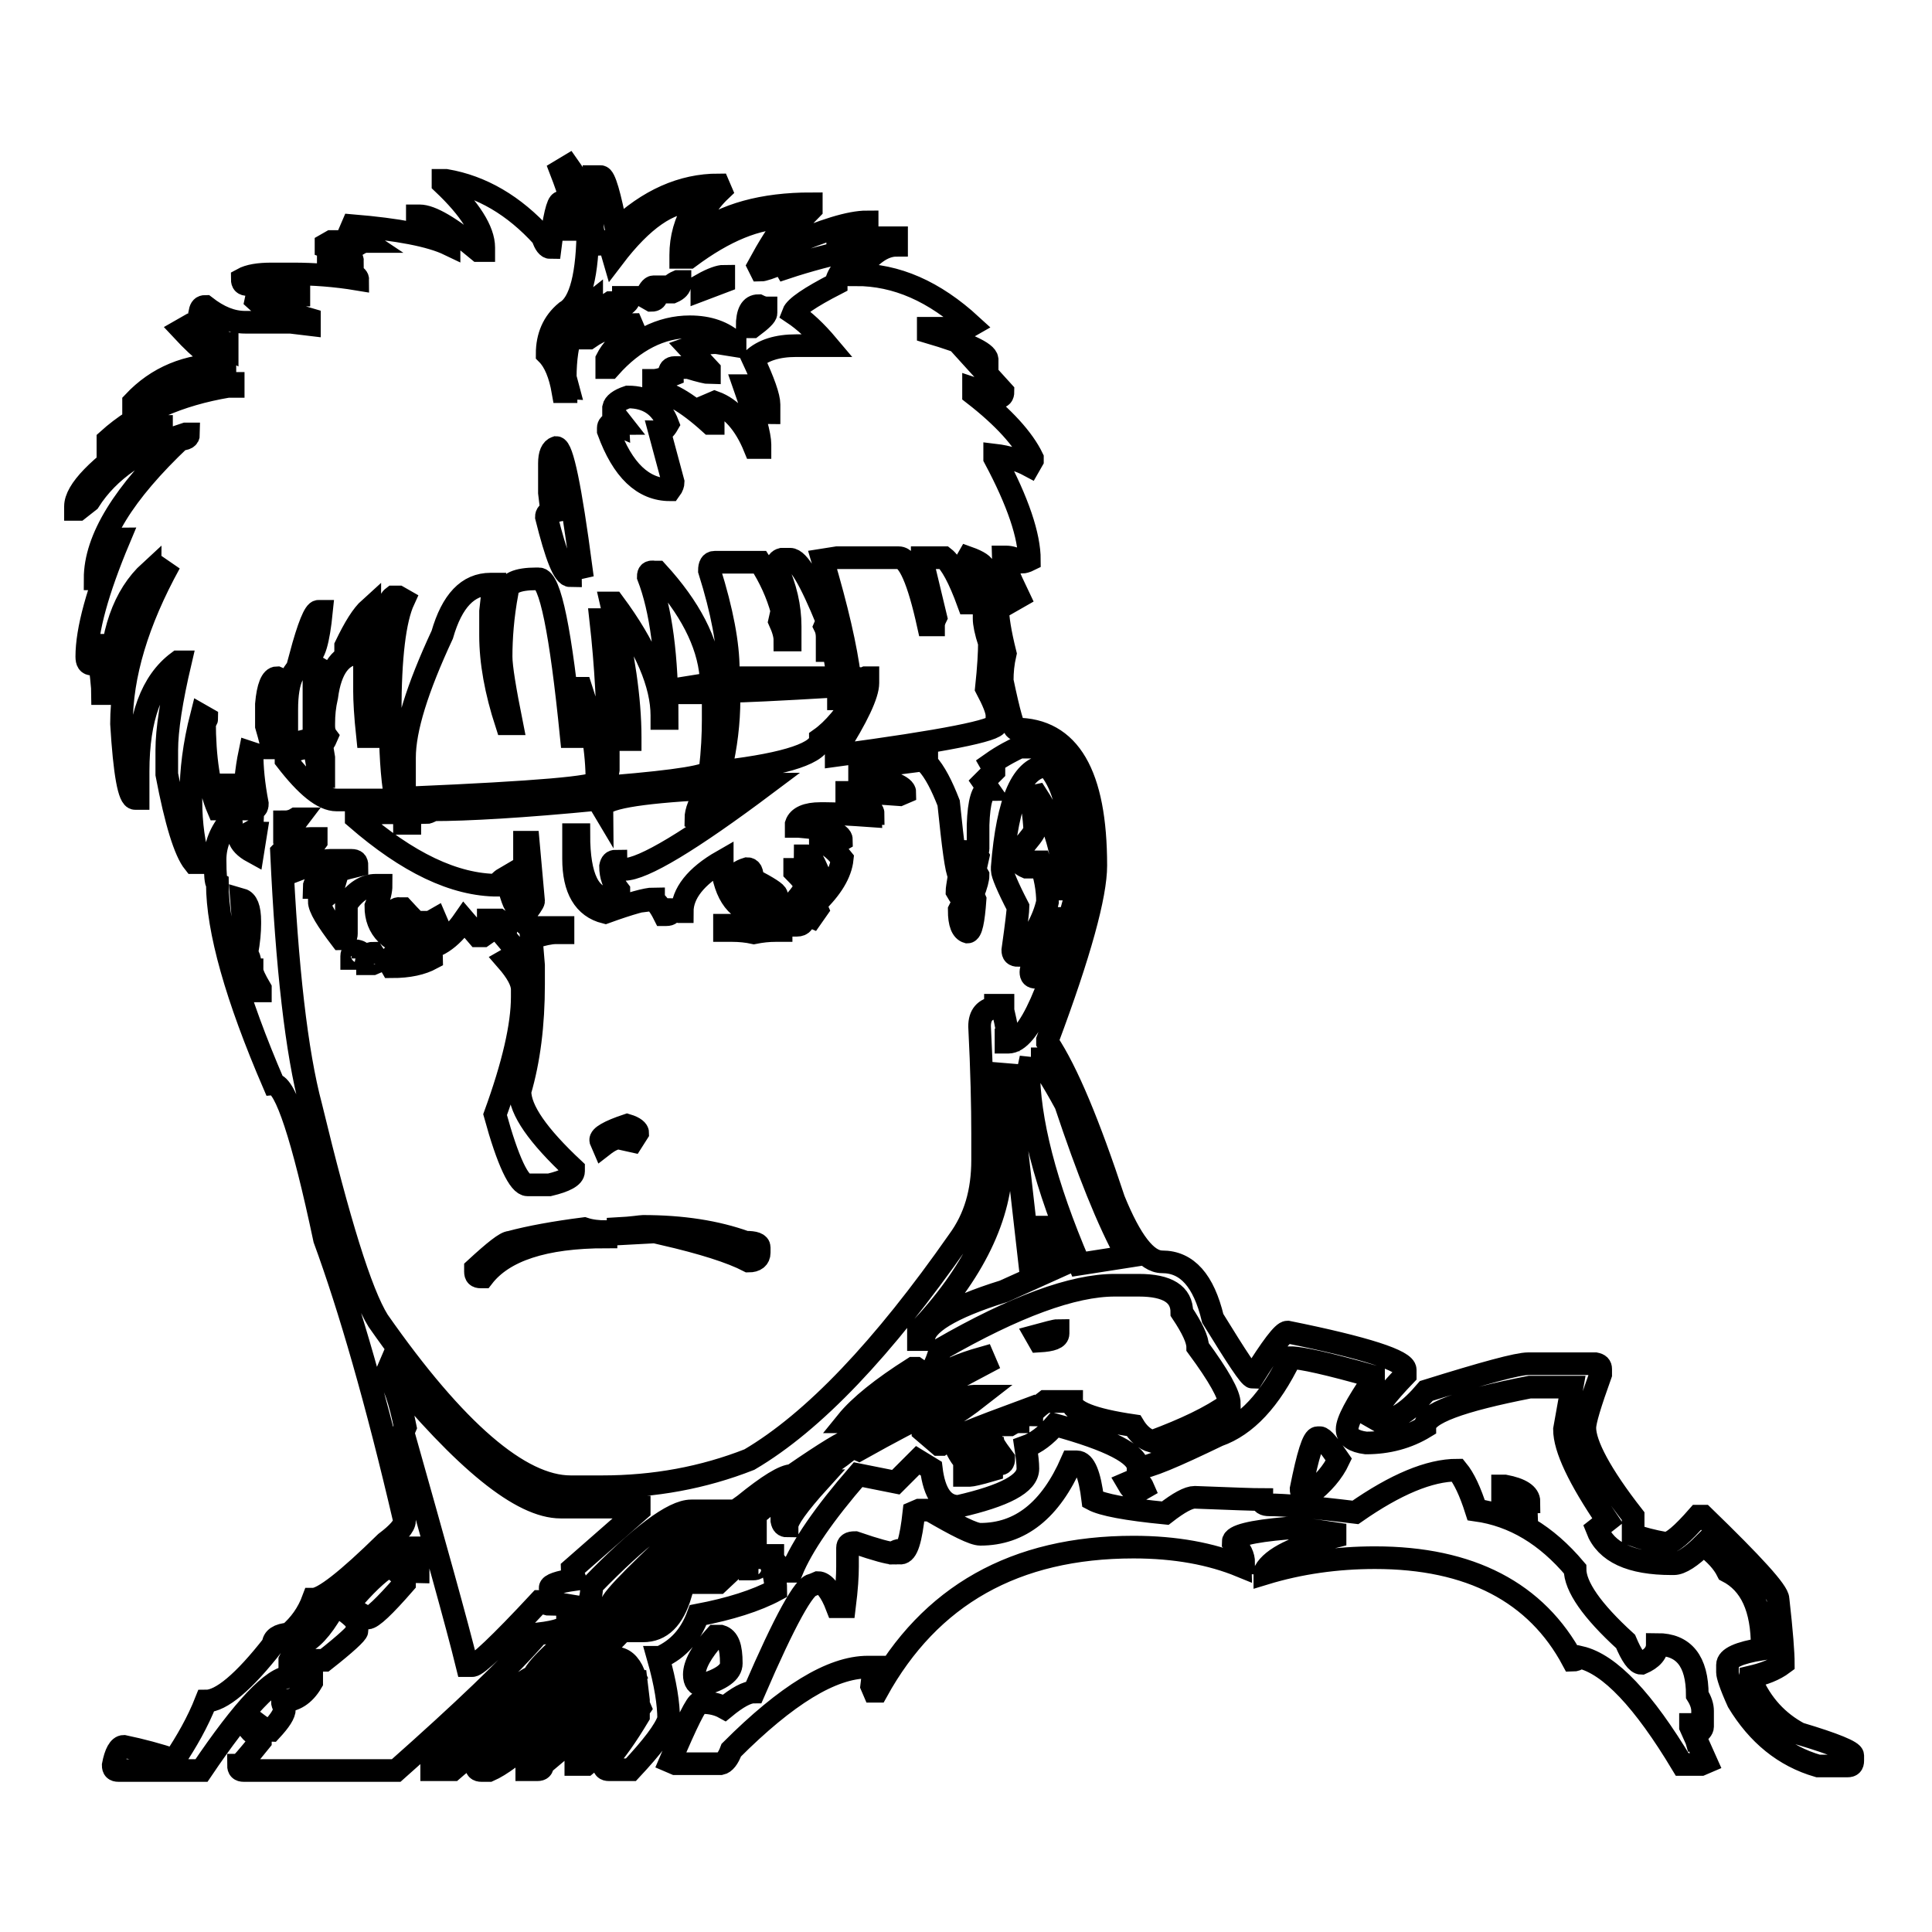 <?xml version="1.0" encoding="utf-8"?>
<!-- Svg Vector Icons : http://www.onlinewebfonts.com/icon -->
<!DOCTYPE svg PUBLIC "-//W3C//DTD SVG 1.1//EN" "http://www.w3.org/Graphics/SVG/1.1/DTD/svg11.dtd">
<svg version="1.1" xmlns="http://www.w3.org/2000/svg" xmlns:xlink="http://www.w3.org/1999/xlink" x="0px" y="0px" viewBox="0 0 256 256" enable-background="new 0 0 256 256" xml:space="preserve">
<g><g><path stroke-width="3" fill-opacity="0" stroke="#000000"  d="M75.3,22c2.4,3.4,3.6,5.3,3.6,5.7h0.7c-0.2-0.4-0.4-1.9-0.7-4.3h0.7c0.5,0,1.2,2.4,2.1,7.1c4.2-4,8.7-6,13.5-6l0.3,0.7c-1.9,1.8-2.9,3.7-3.2,5.7v0.3c3.7-2.8,8.8-4.2,15.2-4.2v0.7c-2.1,2.1-3.2,3.8-3.2,4.9c4.8-2.1,8.3-3.2,10.6-3.2v0.7c-2.2,0.7-3.5,1-3.9,1v0.4h7.8v1c-1.8,0-3.6,1.3-5.4,3.9c5.4,0,10.4,2.2,15.3,6.7l-0.7,0.4h-5V44c5.1,1.5,7.7,2.7,7.8,3.6V48l-1.8-0.4l3.9,4.3c0,0.5-0.2,0.7-0.6,0.7l-3.3-1.1v0.7c4,3.1,6.6,6,7.8,8.5v0.3l-0.4,0.7c-1.3-0.7-2.9-1.2-4.6-1.4v0.4c3.1,5.8,4.6,10.3,4.6,13.5c-0.4,0.2-0.8,0.3-1,0.3c-0.8-0.5-1.5-0.7-2.1-0.7h-0.4c0,0.6,0.7,2.4,2.1,5.3l-0.7,0.4c-1-1.7-1.7-2.5-2.1-2.5v3.6c0,1.2,0.3,3.2,1,6c-0.3,1.3-0.4,2.4-0.4,3.6c0.9,4.3,1.5,6.4,1.8,6.4c7.1,0,10.6,6,10.6,18.1c0,3.9-2.1,11.6-6.4,23.1v0.3c2.6,3.9,5.5,10.9,8.8,20.9c2.2,5.4,4.3,8.2,6.4,8.2c3.3,0,5.5,2.5,6.7,7.5c3.2,5.2,4.9,7.8,5.3,7.8c2.5-4,4-6,4.6-6c10.4,2.1,15.6,3.8,15.6,5v0.7c-2.4,2.5-3.8,4.3-4.3,5.6l0.7,0.4h0.7c1.6,0,3.5-1.3,5.7-3.9c7.7-2.4,12.1-3.6,13.5-3.6h8.9c0.5,0.1,0.7,0.3,0.7,0.7v0.7c-1.4,3.9-2.1,6.2-2.1,7.1c0,2.2,2.1,6.2,6.4,11.7v2.5c1.1,0.4,2.6,0.8,4.3,1.1c0.8,0,2.2-1.2,4.3-3.6h0.7c6.6,6.4,9.9,10,9.9,11c0.5,4.4,0.7,7.2,0.7,8.5c-1.2,0.9-2.6,1.4-4.3,1.8v0.4c1.4,3.3,3.6,5.6,6.4,7.1c4.7,1.4,7.1,2.4,7.1,2.9v0.7c0,0.5-0.2,0.7-0.7,0.7h-3.9c-4.5-1.3-8-4.2-10.6-8.5c-1-2.2-1.4-3.5-1.4-3.9v-1c0-0.9,1.5-1.6,4.6-2.1v-0.3c0-5.1-1.5-8.4-4.6-10c-0.6-1.2-1.6-2.3-3.2-3.5c-1.6,1.6-3,2.5-3.9,2.5h-0.3c-5.4,0-8.7-1.5-9.9-4.6l1.4-1.1c-3.8-5.6-5.7-9.6-5.7-12.1l1-5.6h-5.6c-9.2,1.8-13.9,3.5-13.9,5.3c-2.3,1.4-4.9,2.1-7.8,2.1c-1.6-0.2-2.5-0.8-2.5-1.8c0-1.1,1.2-3.3,3.5-6.7v-0.3c-6-1.7-9.6-2.5-11-2.5c-2.7,5.6-5.9,9-9.6,10.3c-5.8,2.8-9.3,4.3-10.6,4.3c0-1.8-3.7-3.7-11-5.7c-1.2,1.4-2.5,2.4-3.9,2.9c0.2,1.3,0.3,2.2,0.3,2.9c0,2-3.1,3.6-9.2,5c-2,0-3.2-1.7-3.6-5l-1.8-1.1l-2.9,2.9l-5-1c-4.5,5.2-7.4,9.4-8.8,12.8h-0.7c-1.2-0.7-1.8-1.4-1.8-2.1h-0.7c0.7,1.6,1.1,3.2,1.1,4.6c-2.6,1.4-6.1,2.5-10.3,3.3c-1,2.7-2.6,4.5-5,5.6h-0.3c1,3.5,1.4,6.2,1.4,8.2c-0.5,1.5-2.2,3.7-5,6.7h-2.9c-0.5,0-0.7-0.2-0.7-0.7c1.6-1.7,3.1-3.9,4.6-6.4v-2.1l-0.3-2.5h-0.7c0,0.8-3.9,4.5-11.7,11c0,0.5-0.2,0.7-0.7,0.7h-1.4v-0.3c6.2-6.1,10.9-10.3,14.2-12.4c-0.6-1.4-1.4-2.1-2.5-2.1c-8.2,8.6-13.7,13.6-16.7,14.9h-1c-0.5,0-0.7-0.2-0.7-0.7c2.8-1.3,10.5-8.5,23-21.6c0.4,0,5.1-3.9,13.9-11.7c0.3,0,1.2-0.7,2.5-2.1c5.6-3.2,9-5.4,10.3-6.7h0.3l0.7,0.3c8.4-4.7,13.5-7.1,15.3-7.1h0.7c-3.2,2.5-5.6,3.9-7.5,4.2v0.4l2.1,1.8h0.3c0.8-0.6,4.5-2.1,11.3-4.6c0.1,0.5,0.3,0.7,0.7,0.7c0-0.3,0.6-0.9,1.8-1.8h3.5c0,1.3,2.7,2.4,8.2,3.2c0.6,1,1.4,1.8,2.5,2.1c4.3-1.6,7.7-3.2,10.2-5c0-1.2-1.4-3.7-4.2-7.5c0-1-0.7-2.5-2.1-4.6c0-2.4-1.9-3.6-5.7-3.6h-3.2c-5.5,0-13.2,2.8-23.1,8.5c-0.6,2.1-1.2,3.2-1.8,3.2h-0.4l-1-0.7H121c-4.1,2.6-7.1,5-8.8,7.1h0.3c5.8-4,9.8-6,12.1-6c0.6-0.7,2.5-1.6,5.7-2.5l0.3,0.7c-7,3.7-13,7.1-18.1,10.3c-0.5,0-3,1.5-7.5,4.6c-1.1,0-3.2,1.3-6.4,3.9c-5,3.5-10.4,8.3-16.3,14.2c-0.7,0-3.3,2.4-7.8,7.1c-2.6,2.1-6.3,6-11.3,11.7c-0.5,0-1.6,0.7-3.2,2.1h-2.8v-0.3l8.5-7.8c1.6-2,3.2-3.4,5-4.3c0.5-1.3,3.9-4.5,10.3-9.5c0-0.7,4.1-4.9,12.4-12.4h-1.8c-2.4,0-6.8,3.3-13.2,9.9c0,1.9-0.5,2.9-1.4,2.9l-1.8-0.3c0,0.2-0.1,0.3-0.3,0.3l0.3,0.7v1.4c0,0.6-1.3,1.1-3.9,1.4c-3.7,4.3-10,10.3-18.8,18.1H32.3c-0.5,0-0.7-0.2-0.7-0.7c0.3,0,1.2-1.1,2.9-3.2v-0.7c-0.7,0-1.3-0.5-1.8-1.4v-0.4h1.1c0.9,0.7,1.6,1.1,2.1,1.1c1.2-1.3,1.8-2.2,1.8-2.9c-0.2-0.5-0.3-0.8-0.3-1c1.6,0,2.9-0.8,3.9-2.5v-0.7h-2.9c-2.2,0-6.1,4.1-11.7,12.4h-11c-0.5,0-0.7-0.2-0.7-0.7c0.3-1.6,0.8-2.5,1.4-2.5c2.4,0.5,4.6,1.1,6.7,1.8c1.6-2.4,3.1-5,4.2-7.8c2,0,5-2.5,8.9-7.5c0-0.8,0.7-1.3,2.1-1.4c1.4-1.2,2.5-2.7,3.2-4.6c1.3,0,4.5-2.5,9.6-7.5c1.6-1.2,2.5-2.2,2.5-2.9c-3.7-15.9-7.3-28.3-10.6-37.3c-2.9-13.7-5.2-20.5-6.7-20.5c-5-11.6-7.5-20.5-7.5-26.6c-0.2-0.1-0.3-1.2-0.3-3.2c0-1.9,0.7-3.7,2.1-5.3l-0.6-4.6h-0.4c0,2.1-0.2,3.2-0.7,3.2c-1.2-2.8-1.8-6.8-1.8-11.7c0.2,0,0.3-0.1,0.3-0.3l-0.7-0.4c-1,3.9-1.4,7.4-1.4,10.3v1c0,3.1,0.4,5.8,1.1,8.2h-0.7c-1.2-1.5-2.4-5.4-3.6-11.7v-3.2c0-2.7,0.6-6.6,1.8-11.7h-0.3c-3.5,2.6-5.3,7.4-5.3,14.5v3.6h-0.4c-0.8,0-1.4-3.3-1.8-9.9c0-6.4,2.1-13.5,6.4-21.3l-3.3,3.9h-0.3v-0.3c0.7-1.2,1-2,1-2.5c-3.5,3.2-5.3,8.3-5.3,15.2v1h-1c0-0.7-0.2-2.8-0.7-6.4h-0.4v2.5h-0.3c-0.5,0-0.7-0.3-0.7-1c0-3.5,1.4-8.7,4.3-15.6c-0.6,0-1.4,1.8-2.5,5.3h-0.7c0-5.3,3.8-11.4,11.3-18.5c0.7,0,1.1-0.2,1.1-0.7h-0.4c-5.9,1.9-10.2,4.8-12.8,8.9l-1.4,1.1H10v-0.4c0-2.1,3-5.2,8.9-9.2c1.2-0.7,2-1,2.5-1v-0.4H21c-0.8,0-3,0.8-6.7,2.5v-0.7c4.1-3.7,9.4-6,15.9-7.1h0.7v-0.4h-3.2c-3.7,0-6.9,1.1-9.6,3.2h-0.4v-0.7c3.1-3.3,7.1-5,12.1-5v-0.3c-1.1,0-3-1.4-5.7-4.3l0.7-0.4c2,1.3,3.8,2.2,5.3,2.9v-0.7c-0.6,0-1.8-1.4-3.6-4.2c0.1-0.5,0.3-0.7,0.7-0.7c1.8,1.4,3.5,2.1,5.3,2.1h6l2.5,0.3v-0.7c-4.5-1.3-6.8-2.2-7.1-2.5c0.1-0.5,0.3-0.7,0.7-0.7h5V38l-3.6-0.3h-3.2c-0.5,0-0.7-0.2-0.7-0.7c0.9-0.5,2.2-0.7,3.9-0.7h2.9c2.6,0,5.5,0.2,8.5,0.7c0-0.5-1.3-1.1-3.9-1.8v-0.7h3.2c0-0.4-1.2-1-3.5-1.8v-0.3l0.7-0.4h3.2c0.2,0,0.3,0.1,0.3,0.4c0.5-0.3,0.8-0.4,1.1-0.4l-2.1-1.4l0.3-0.7c6,0.5,10.3,1.3,12.8,2.5v-0.7c-2.4-1.7-3.8-2.5-4.2-2.5v-0.6h0.3c1.5,0,4.1,1.5,7.8,4.6h0.7v-0.4c0-2.2-1.8-5.1-5.4-8.5v-0.4h0.4c4.7,0.8,9,3.3,12.8,7.5c0.3,1,0.7,1.4,1,1.4c0.5-4,1-6,1.4-6c0.4,0,0.9,1.2,1.4,3.6h0.4v-1.4c0-1.2-0.6-3.3-1.8-6.4L75.3,22z M81.3,34.1c-0.4-1.4-0.7-2.1-1-2.1c-0.5,0.3-0.8,0.4-1.1,0.4c-0.5-1-0.7-1.8-0.7-2.5h-0.6c0,6.5-1,10.3-2.9,11.4c-1.7,1.4-2.5,3.3-2.5,5.6c1,1,1.7,2.7,2.1,5h0.4c0-0.3,0.1-0.4,0.3-0.4L74.9,50c0-4.8,1.2-8.1,3.5-9.9v1.4h0.4l2.1-1.4h0.3c0.3,0,0.4,0.1,0.4,0.4c0.7,0,1-0.4,1-1.1h0.7v0.4c-0.2,0.6-1.8,1.4-4.6,2.5l-1,1.8v0.7h0.3c1.7-1.2,3.6-1.8,5.7-1.8l0.3,0.7c-1.8,1.4-3,2.7-3.6,3.9v1.1h0.4c3.2-3.6,6.8-5.4,10.6-5.4c2.5,0,4.5,0.7,6,2.1v0.4l-2.5-0.4c-1,0-2.2,0.2-3.6,0.7L94,49v0.4c-0.2,0-1.2-0.2-2.8-0.7h-1.8c-0.5,0-0.7,0.3-0.7,0.7c0.3,0,0.4,0.1,0.4,0.3c-1.2,0.5-2,0.7-2.5,0.7v1.4c1.8,0,4.3,1.4,7.5,4.3h0.4v-0.7L94,53.6l0.7-0.3c2.2,0.8,4,2.8,5.3,6h0.7v-0.4c0-1.2-0.7-3.8-2.1-7.8H99c1.7,2.4,2.6,3.6,2.9,3.6v-1.1c0-1-0.7-3-2.1-6c1.3-1.2,3.2-1.8,5.7-1.8h4.2c-1.6-1.9-3.1-3.3-4.6-4.3c0.3-0.8,2.2-2.1,5.7-3.9c0-1,1.1-2.5,3.2-4.3l-0.7-0.3c-3.1,0.7-6.2,1.5-9.2,2.5l-0.4-0.7c-1.6,0.7-2.6,1-2.9,1l-0.3-0.6c1.3-2.4,2.6-4.5,3.9-6.1v-0.3c-4.1,0-8.4,1.8-13.1,5.3h-1.1v-0.3c0-2.3,0.6-4.4,1.8-6.4v-0.7C88.7,26.6,85.1,29.1,81.3,34.1L81.3,34.1z M95.9,36.6v0.7L93,38.4v-0.7C94.4,36.9,95.4,36.6,95.9,36.6z M89.8,37.3h0.3v0.4c0,0.3-0.3,0.7-1,1h-0.4v-0.3C88.7,38,89.1,37.6,89.8,37.3z M86.6,38H87v1.1c0,0.5-0.2,0.7-0.7,0.7l-0.7-0.4C85.9,38.5,86.3,38,86.6,38z M100.5,40.5c0.4,0.2,0.8,0.3,1,0.3v0.7c0,0.3-0.6,0.9-1.8,1.8H99C99,41.4,99.5,40.5,100.5,40.5z M81.3,54v0.7l1.1,1.4c-0.3,0-0.4,0.1-0.4,0.3l-0.7-0.3c-0.5,0-0.7,0.3-0.7,0.6v0.4c1.9,5.2,4.6,7.8,8.2,7.8c0.3-0.4,0.4-0.8,0.4-1l-1.8-6.7c0.3,0,0.7-0.3,1.1-1c-0.9-2.4-2.7-3.6-5.3-3.6C82,53,81.4,53.5,81.3,54L81.3,54z M72.8,61.4v3.9l0.3,2.5c-0.5,0.1-0.7,0.3-0.7,0.7c1.3,5.2,2.3,7.8,3.2,7.8c0-0.6,0.5-0.9,1.4-1.1c-1.4-10.6-2.5-15.9-3.3-15.9C73.1,59.5,72.8,60.2,72.8,61.4L72.8,61.4z M109,74.2c1.9,6.4,3.1,11.6,3.6,15.6c1,0,1.4,0.1,1.4,0.3l0.7-0.3h0.3v0.7c0,1.5-1.4,4.5-4.2,8.9v0.7c14.2-1.9,21.3-3.3,21.3-4.2v-1.1c0-0.7-0.5-1.9-1.4-3.6c0.3-2.8,0.4-4.8,0.4-6c-0.5-1.5-0.7-2.6-0.7-3.2v-6.7c0-0.4-0.7-0.9-2.1-1.4l-0.4,0.7c0.7,2.1,1.1,3.5,1.1,4.3v1h-0.7c-1.2-3.3-2.3-5.3-3.2-6h-2.9v0.4l1.8,7.5c-0.2,0.4-0.3,0.8-0.3,1h-0.7c-1.3-5.9-2.6-8.9-3.9-8.9h-8.2L109,74.2z M102.9,75.2c1.2,2.6,1.8,5.2,1.8,7.8v1.8H104c0-0.6-0.2-1.4-0.7-2.5c0.2-0.9,0.3-1.3,0.3-1.4c-0.6-2.2-1.6-4.4-2.9-6.4h-6c-0.5,0-0.7,0.4-0.7,1.1c1.7,5.4,2.5,9.8,2.5,13.1v1.1h13.8l0.7-0.4l-0.3-1.8v-1.4h-1.1v-1.8c0-0.5-0.1-1-0.3-1.4l0.3-0.7c-2.2-5.4-3.8-8.2-4.9-8.2h-1.1C103.2,74.2,102.9,74.5,102.9,75.2L102.9,75.2z M85.9,76.4c1.7,4.4,2.5,10.6,2.5,18.8h-0.7v-0.4c0-4.1-2.1-9.1-6.4-14.9H81c1.6,6.8,2.5,12.7,2.5,17.8v0.3h-0.7c0-3.6-0.8-8.9-2.5-15.9h-0.7c0.7,6.2,1,12.1,1,17.8v2.1l-0.3,1.8c0.4,0.3,0.8,0.4,1,0.4c8.5-0.7,12.8-1.4,12.8-2.1c0.3-2.6,0.4-4.8,0.4-6.7v-2.9c0-0.5-0.2-0.7-0.7-0.7h-2.8v-0.7l2.5-0.4h0.7v-1.1c-0.4-4.5-2.8-9.1-7.1-13.8h-0.4C86.1,75.7,85.9,75.9,85.9,76.4L85.9,76.4z M66.4,87c0,1.4,0.5,4.4,1.4,8.9h-0.7c-1.4-4.3-2.1-8.2-2.1-11.7V81l0.4-3.6H65c-3,0-5.1,2.2-6.4,6.7c-3.3,7.1-5,12.5-5,16.3v4.9l0.4,0.7l0.7-0.3c16.3-0.7,24.4-1.4,24.4-2.1c0-4.1-0.7-8.2-2.1-12.4h-0.4L76.4,93v4.6h-0.7c-1.4-14-2.8-20.9-4.3-20.9h-0.3c-2.6,0-3.9,0.6-3.9,1.8C66.6,81.7,66.4,84.6,66.4,87L66.4,87z M49.4,92.6v5h-0.7c-0.3-2.8-0.4-4.8-0.4-6v-5L48,85.9c0.7,0,1-1.8,1-5.3c-1,0.9-2,2.5-3.2,5v0.3c0.5,0,0.7,0.1,0.7,0.4l0.7-0.4h0.3v0.7c-2.2,0-3.7,1.9-4.2,5.7c-0.3,1.3-0.4,2.4-0.4,3.6v0.3c0,0.5,0.1,1,0.4,1.4c-0.3,0.7-0.5,1-0.7,1l0.3,1.8v2.5h-0.7c-0.2-2.6-0.6-3.9-1-3.9h-0.4c-1.8,0.3-2.7,0.8-2.9,1.4v0.3c2.7,3.5,4.9,5.3,6.7,5.3h7.1l0.7-0.3c-0.5-2.8-0.7-6.4-0.7-10.6v-0.7c0-7.3,0.6-12.3,1.8-14.9l-0.7-0.4h-0.7C50.9,80,50,84.5,49.4,92.6L49.4,92.6z M39.8,87h1c0.8,0,1.4-2,1.8-6h-0.4C41.7,81,40.9,82.9,39.8,87z M38,94v2.8c0,0.5-0.2,0.7-0.6,0.7L37,96.9v-5l0.4-1.8l-0.7-0.3c-0.7,0-1.2,1.2-1.4,3.5v2.9c0.5,1.7,0.7,2.6,0.7,2.9h0.7l1-0.7l0.7,0.3c1.6-0.5,2.6-0.7,3.2-0.7v-7.8l0.4-1.8c-0.5-0.3-0.8-0.4-1.1-0.4C39,88,38,90,38,94L38,94z M111.8,92.6h-0.7v-1.7c-8.3,0.5-13,0.7-14.2,0.7c-0.2,0.5-0.3,0.8-0.3,1c0,3.2-0.4,6.3-1.1,9.3c0.3,0,0.4,0.1,0.4,0.3c8.5-1,12.8-2.5,12.8-4.3c1.7-1.2,3.5-3.3,5.3-6.4v-1.1C112.5,90.5,111.8,91.2,111.8,92.6L111.8,92.6z M131.3,101.2l0.4,0.7v0.3l-1.4,1.4l0.7,1c-0.8,0-1.3,1.6-1.4,4.7v3.2c0,0.2-0.1,0.3-0.4,0.3l0.4,0.7l-0.4,1.8l0.4,0.7c0,0.4-0.2,1.3-0.7,2.5l0.3,0.7c-0.2,2.8-0.5,4.3-1,4.3c-0.7-0.2-1.1-1.1-1.1-2.9l0.7-1.4c-0.3,0-0.6-0.4-1-1.1c0-0.2,0.1-0.9,0.3-2.1c-0.4-0.6-0.8-3.8-1.4-9.6c-0.9-2.3-1.8-4.1-2.9-5.3v-0.4h-0.4l-8.5,1.1v0.7c4,0.9,6,1.7,6,2.5l-0.7,0.3c-2.6-0.2-4.8-0.3-6.7-0.3h-0.3v0.7c2.3,0.8,3.5,1.5,3.5,2.1c-0.2,0-0.3,0.1-0.3,0.3c-2.8-0.2-4.8-0.3-6-0.3h-0.7c-1.8,0-2.9,0.5-3.2,1.4v0.3h0.3c3.8,0.3,5.7,0.9,5.7,1.8l-0.7,0.4l-1.8-0.4h-0.3v0.4c0.8,0,1.8,0.7,2.9,2.1c-0.2,1.9-1.4,3.9-3.6,6l0.3,0.7l-0.7,1l-0.7-0.3h-0.3c0,1-0.3,1.4-1,1.4h-1.1l-0.7-0.4c-0.2,0.5-0.3,0.8-0.3,1.1h-0.7c-1,0-1.9,0.1-2.9,0.3c-0.9-0.2-1.9-0.3-2.9-0.3h-1v-0.7h1.8l1.1-0.7c0.2,0,0.3,0.1,0.3,0.3c5.3,0,8.3-1.9,9.2-5.6v-1.1c-0.6-1.4-1-2.1-1.4-2.1h-0.3c0,1.2-0.5,1.8-1.4,1.8v0.3c1,1,1.4,1.6,1.4,1.8v0.3c-1.4,2.4-3.2,3.6-5.3,3.6c-3.2,0-5.1-2-5.7-6v-1.1c-3.5,2-5.3,4.3-5.3,6.7h-0.3c-0.5-0.2-0.8-0.3-1.1-0.3c0,0.5-0.2,0.7-0.7,0.7h-0.3c-0.6-1.2-1.1-1.8-1.4-1.8v-0.3c-0.9,0-3.1,0.6-6.4,1.8c-2.8-0.7-4.2-3.1-4.2-7.1v-3.2h0.7c0,5.7,1.4,8.5,4.2,8.5h0.4c0.5,0,0.7-0.2,0.7-0.7v-0.4c-0.7-0.9-1.1-1.9-1.1-3.2c0.1-0.5,0.3-0.7,0.7-0.7c0,0.3,0.4,0.7,1.1,1.1c2.5,0,8.8-3.8,18.8-11.3c-5,0-7.5,1.3-7.5,3.9l-1.1,1l-0.7-0.3c0-1,0.5-2.2,1.4-3.6v-0.4c-9.2,0.5-13.8,1.3-13.8,2.5c-0.3-0.5-0.4-0.8-0.4-1.1c-10.2,1-17.6,1.4-22,1.4c-0.5,0.3-0.8,0.4-1,0.4v-0.4c-1.4,0-2.1,0.6-2.1,1.8h-0.7c0-1-0.2-1.4-0.7-1.4h-2.1l-3.6,0.3v0.4c6.8,5.9,13,8.9,18.8,8.9c0-0.3,0.4-0.7,1.1-1.1c0.6,2.6,1.1,3.9,1.4,3.9c0.7-0.2,1-0.9,1-2.1v-6.4H70l0.7,7.8c0,0.2-0.5,0.9-1.4,2.1v0.4c0,0.3,0.4,0.7,1.1,1h4.2v0.7h-1c-0.6,0-1.7,0.2-3.2,0.7l0.3,3.6v2.5c0,5.4-0.6,10.1-1.8,14.2c0,2.5,2.4,5.9,7.1,10.3v0.3c0,0.7-1.1,1.3-3.2,1.8h-2.9c-1.1,0-2.6-3.1-4.3-9.3c2.4-6.6,3.6-11.8,3.6-15.6v-1c0-1-0.7-2.3-2.1-3.9l0.7-0.4l0.7,0.4l0.4-0.7l-2.1-2.5c0.2-0.4,0.3-0.9,0.3-1.4l-1-0.7h-1.4v0.3c0.2,0.5,0.3,0.8,0.3,1.1l-1,0.7h-0.7l-1.8-2.1c-1.8,2.6-3.8,3.9-6,3.9c-3.8-0.8-5.7-2.7-5.7-5.7c0.5-1.2,0.7-2.1,0.7-2.8h-0.7c-1.4,0-2.7,0.8-3.9,2.5v3.9c0,0.5-0.2,0.7-0.7,0.7c-1.9-2.5-2.9-4.1-2.9-5c1-0.6,1.8-1.4,2.1-2.5h-0.7c-0.8,0.5-1.5,0.7-2.1,0.7c0-1,1.9-2,5.7-2.9c0-0.5-0.2-0.7-0.7-0.7h-2.9c-0.8,0-2.1,0.4-3.9,1.1v-0.7l2.1-2.9v-0.4h-0.7c-1.5,0-2.8,0.6-3.9,1.8c0.7,15.3,2,26.6,3.9,33.7c3.7,15.3,6.6,24.7,8.9,28.4c10.2,14.6,18.8,22,25.5,22h4.2c6.9,0,13.4-1.2,19.5-3.6c8.5-5,17.7-14.7,27.7-29c2.2-3,3.2-6.5,3.2-10.7v-3.5c0-3.5-0.1-8.3-0.4-14.2c0-1.5,0.7-2.3,2.1-2.5v-0.3h1v0.7c0.5,2.1,0.7,3.4,0.7,3.9h-0.3v0.3h0.3c2.7,0,5.8-7,9.3-20.9v-5.4c-0.5-8.5-2.5-12.8-6-12.8h-1.8C134.3,99.4,133,100,131.3,101.2L131.3,101.2z M33.1,99.7c-0.5,2.4-0.7,4.7-0.7,7.1v0.4h1c0.5,0,0.7-0.2,0.7-0.7c-0.5-2.6-0.7-4.8-0.7-6.7L33.1,99.7L33.1,99.7z M138.8,101.5c1.9,2.1,2.9,5.5,2.9,10.3v6h-0.7c0-4.5-1.2-8.7-3.6-12.4c-0.5,0.1-0.7,0.3-0.7,0.7c0.3,2.1,0.4,3.4,0.4,3.9c0,0.3-0.7,1.2-2.1,2.8v1.1c0,0.3,0.3,0.7,1,1h0.7v-0.7h1.1c0.7,1.9,1,3.7,1,5.3c-0.5,2.3-1.8,4.7-3.9,7.1c-0.5,0-0.7-0.2-0.7-0.7c0.5-3.5,0.7-5.4,0.7-5.7c-1.4-2.7-2.1-4.4-2.1-4.9v-0.4C133.5,106,135.5,101.5,138.8,101.5L138.8,101.5z M37.7,108.9v1.4c0.3,0,0.9-0.6,1.8-1.8h-0.3C38.7,108.8,38.2,108.9,37.7,108.9z M31.7,111.1c0.2,0.6,0.7,1.2,1.8,1.8l0.4-2.5c-0.3,0-0.4-0.1-0.4-0.3L31.7,111.1z M97.3,116.4c0,2,1.5,3.3,4.6,3.9c0-0.5,0.3-0.7,1-0.7v-1c0-0.3-1.1-1-3.2-2.1c0-1-0.2-1.4-0.7-1.4C98,115.4,97.4,115.9,97.3,116.4L97.3,116.4z M32,119.2l0.7,8.9h0.4v-0.7c0-0.3-0.1-0.6-0.4-1.1c0.3-1.6,0.4-2.9,0.4-3.9v-0.3C33.1,120.3,32.7,119.4,32,119.2L32,119.2z M51.9,121.4c0.7,1.9,1.8,2.9,3.6,2.9h0.7l1.8-0.4v-1.4l-0.3-0.7l-0.7,0.4h-1.8c-0.1,0-0.7-0.6-1.8-1.8h-0.4C52.6,120.3,52.2,120.6,51.9,121.4L51.9,121.4z M139.8,121.7h0.7c-1,4-2.1,6.6-3.2,7.8c-0.5,0-0.7-0.2-0.7-0.7c0-0.7,1-2.7,2.9-6C139.7,122.3,139.8,122,139.8,121.7L139.8,121.7z M47.3,126c0.5,0.1,0.7,0.3,0.7,0.7l-0.7,0.3h-0.7v-0.3C46.6,126.2,46.9,126,47.3,126z M49.4,126.3l0.7,1.1l-0.7,0.3h-0.7V127C48.8,126.5,49,126.3,49.4,126.3L49.4,126.3z M52.6,126.3h3.9c0.5,0.1,0.7,0.3,0.7,0.7c-1.3,0.7-3,1.1-5.3,1.1l-0.4-0.7C51.5,127.1,51.9,126.7,52.6,126.3L52.6,126.3z M33.1,128.4v0.4c0.7,1.4,1,2.2,1,2.5h0.4V131c-0.7-1.2-1.1-2-1.1-2.5H33.1L33.1,128.4z M136.6,140.2l-0.3,1.4c0,6.8,2.2,15.4,6.7,25.9l6.4-1c-2.6-4.7-5.3-11.5-8.2-20.2c-1.9-3.5-3.2-5.5-3.9-6H136.6L136.6,140.2z M132.4,142.3c0.2,3.9,0.3,6.8,0.3,8.9v2.5c0,7.4-3.7,15-11,22.7v1.1h0.7c0-2,3.5-4.2,10.6-6.4l7.1-3.2c-0.3-0.4-0.8-2.2-1.8-5.3h-0.7v3.5l-0.4,1.8h-0.7l-2.9-25.5L132.4,142.3L132.4,142.3z M83.1,149.1c1,0.3,1.4,0.7,1.4,1l-0.7,1.1l-1.8-0.4c-0.5,0-1.2,0.3-2.1,1l-0.3-0.7C79.5,150.6,80.7,149.9,83.1,149.1L83.1,149.1z M85.2,162.5c5.2,0,9.7,0.7,13.6,2.1c1.2,0,1.8,0.2,1.8,0.7v0.7c0,0.7-0.5,1.1-1.4,1.1c-2.3-1.2-6.1-2.4-11.3-3.6c0-0.2-0.1-0.3-0.4-0.3l-5.6,0.3v-0.7C83.8,162.7,84.9,162.5,85.2,162.5L85.2,162.5z M77.4,162.8c0.9,0.3,1.9,0.4,2.9,0.4v0.7c-8.2,0-13.6,1.8-16.3,5.3h-0.3c-0.5,0-0.7-0.2-0.7-0.7v-0.4c2.5-2.3,4-3.5,4.6-3.5C70.2,163.9,73.5,163.3,77.4,162.8L77.4,162.8z M140.2,176.3v0.4c0,0.6-0.8,0.9-2.5,1l-0.4-0.7C138.8,176.6,139.8,176.3,140.2,176.3L140.2,176.3z M51.5,181.3l-0.3,0.7c1,1.2,1.8,3.6,2.5,7.1l-0.3,0.7c4.2,14.9,7.1,25.2,8.5,30.9h0.7c0.6,0,3.6-2.8,8.9-8.5h0.3c0.5,0.3,0.8,0.4,1.1,0.4c0-0.3,0.1-0.4,0.3-0.4l-0.3-1.8c0-0.4,1.1-0.8,3.2-1.1V209c-0.2-0.5-0.3-0.8-0.3-1.1l8.9-7.8v-0.4H74.3C69.1,199.7,61.6,193.6,51.5,181.3L51.5,181.3z M133.5,188.4v0.4h0.3c0.5-0.3,0.8-0.4,1.1-0.4v-0.3h-0.4C134.1,188.3,133.7,188.4,133.5,188.4z M126.7,191.6v0.3c0.6,1.2,1.1,1.8,1.4,1.8l3.2-1.8h0.4l0.3,2.1h0.4c0.4,0,0.6-0.2,0.6-0.7c-1.2-1.6-1.8-2.6-1.8-3.2L126.7,191.6z M174.6,190.5h0.3c0.4,0,1.2,1,2.5,2.9c-0.8,1.7-2.1,3.2-3.9,4.6h-0.4c-0.5,0-0.7-0.2-0.7-0.7C173.3,192.8,174,190.5,174.6,190.5L174.6,190.5z M142.7,193.7c1,0,1.7,1.7,2.1,5c1.3,0.7,4.5,1.3,9.6,1.8c1.8-1.4,3.1-2.1,3.9-2.1c5.1,0.2,8,0.3,8.9,0.3c0,0.5,0.3,0.7,1,0.7c1.9,0,5.7,0.3,11.4,1c5.3-3.7,9.8-5.6,13.5-5.6c0.9,1.1,1.7,2.8,2.5,5.3c5,0.7,9.3,3.3,13.1,7.8c0,2.3,2.2,5.5,6.7,9.6c0.8,1.9,1.5,2.9,2.1,2.9c1.4-0.6,2.1-1.4,2.1-2.5c3.5,0,5.3,2.2,5.3,6.7c0.5,0.8,0.7,1.5,0.7,2.1v2.1c0,0.3-0.3,0.7-1,1.1l-0.4-1.4H224v0.3l2.1,4.7l-0.7,0.3h-2.5c-5.1-8.5-9.6-13.3-13.5-14.2c-0.4,0.3-0.8,0.4-1,0.4c-4.8-9-13.6-13.6-26.2-13.6c-5.1,0-10,0.7-14.6,2.1v-0.3c1-1.8,4.1-3.3,9.3-4.6v-0.4c-3.2-0.5-5.4-0.7-6.4-0.7c-4.7,0.4-7.1,1-7.1,1.8c1,1,1.4,1.9,1.4,2.8c-0.3,0-0.4,0.1-0.4,0.4c-3.9-1.6-8.6-2.5-14.2-2.5c-15.7,0-27,6.4-34,19.1h-0.4l-0.3-0.7l0.3-2.5H115c-4.8,0-10.8,3.7-18.1,11c-0.4,1.1-0.9,1.7-1.4,1.8h-6l-0.7-0.3c2.2-5.2,3.5-7.8,3.9-7.8h0.4c1,0,2,0.2,2.9,0.7c1.7-1.4,3-2.1,3.9-2.1c4.1-9.5,6.7-14.2,7.8-14.2l0.7-0.3c0.8,0,1.7,1.1,2.5,3.2h1c0.3-2.4,0.4-4.1,0.4-5.3v-2.5c0-0.5,0.3-0.7,1-0.7c2.9,1,4.5,1.4,5,1.4c0.4-0.3,0.8-0.4,1-0.4v0.4c0.9,0,1.4-1.8,1.8-5.4l0.7-0.3h1.4c3.6,2.1,5.8,3.2,6.7,3.2c5.3,0,9.3-3.2,12.1-9.6L142.7,193.7L142.7,193.7z M129.9,194.4c0,0.5-0.2,0.7-0.7,0.7h-0.7l-0.7-0.3v0.7h0.7c0.2,0,1.2-0.2,2.9-0.7v-0.4L129.9,194.4L129.9,194.4z M107.9,196.2c0,0.6-1.3,1.7-3.9,3.2h-0.4v2.1c0.1,0.5,0.3,0.7,0.7,0.7c0-0.8,1.4-2.8,4.3-6L107.9,196.2L107.9,196.2z M150.1,196.2h0.4c0.3,0,0.7,0.3,1,1l-0.7,0.4h-0.3c-0.3,0-0.7-0.4-1.1-1.1L150.1,196.2z M199.1,196.9h0.3c2.1,0.4,3.2,1.1,3.2,2.1c-0.2,0-0.3,0.1-0.3,0.3c-1.9-1-2.9-1.4-3.2-1.4V196.9L199.1,196.9z M92.3,209.7h2.9l4.9-4.6v-2.5C96.5,205.5,93.9,207.9,92.3,209.7L92.3,209.7z M52.9,206.5c0.7,1.2,1.6,1.8,2.5,1.8v-0.7l-0.7-2.5h-0.4C54,205.1,53.5,205.6,52.9,206.5L52.9,206.5z M99.4,207.9h0.4c0.5,0,0.7-0.2,0.7-0.7h-0.4C99.6,207.3,99.4,207.5,99.4,207.9z M46.2,212.6c0,0.2,0.8,0.8,2.5,1.8c0.6,0,2.2-1.5,4.9-4.6v-0.4c0-0.3-0.6-0.9-1.8-1.8h-0.4C50.1,208.4,48.3,210.1,46.2,212.6z M84.9,216.1h0.3c2.4,0,4-1.6,5-4.9L84.9,216.1z M38.4,220v0.3l2.5-0.3H43c2.8-2.2,4.3-3.6,4.3-3.9v-1c0-0.3-0.6-0.9-1.8-1.8h-1.4c-1.5,2.6-2.9,4.1-4.3,4.6C39.5,217.9,39.1,218.6,38.4,220L38.4,220z M94.8,216.8h0.7c1,0.3,1.4,1.4,1.4,3.6c0,1.2-1.3,2.1-3.9,2.9c-0.6,0-1-0.5-1-1.4C92,220.6,92.9,218.9,94.8,216.8L94.8,216.8z M84.5,225.6l0.3,0.7c-1.9,2.8-4.3,5.2-7.1,7.5h-1.4v-0.3C77.1,231.9,79.8,229.3,84.5,225.6z"/></g></g>
</svg>